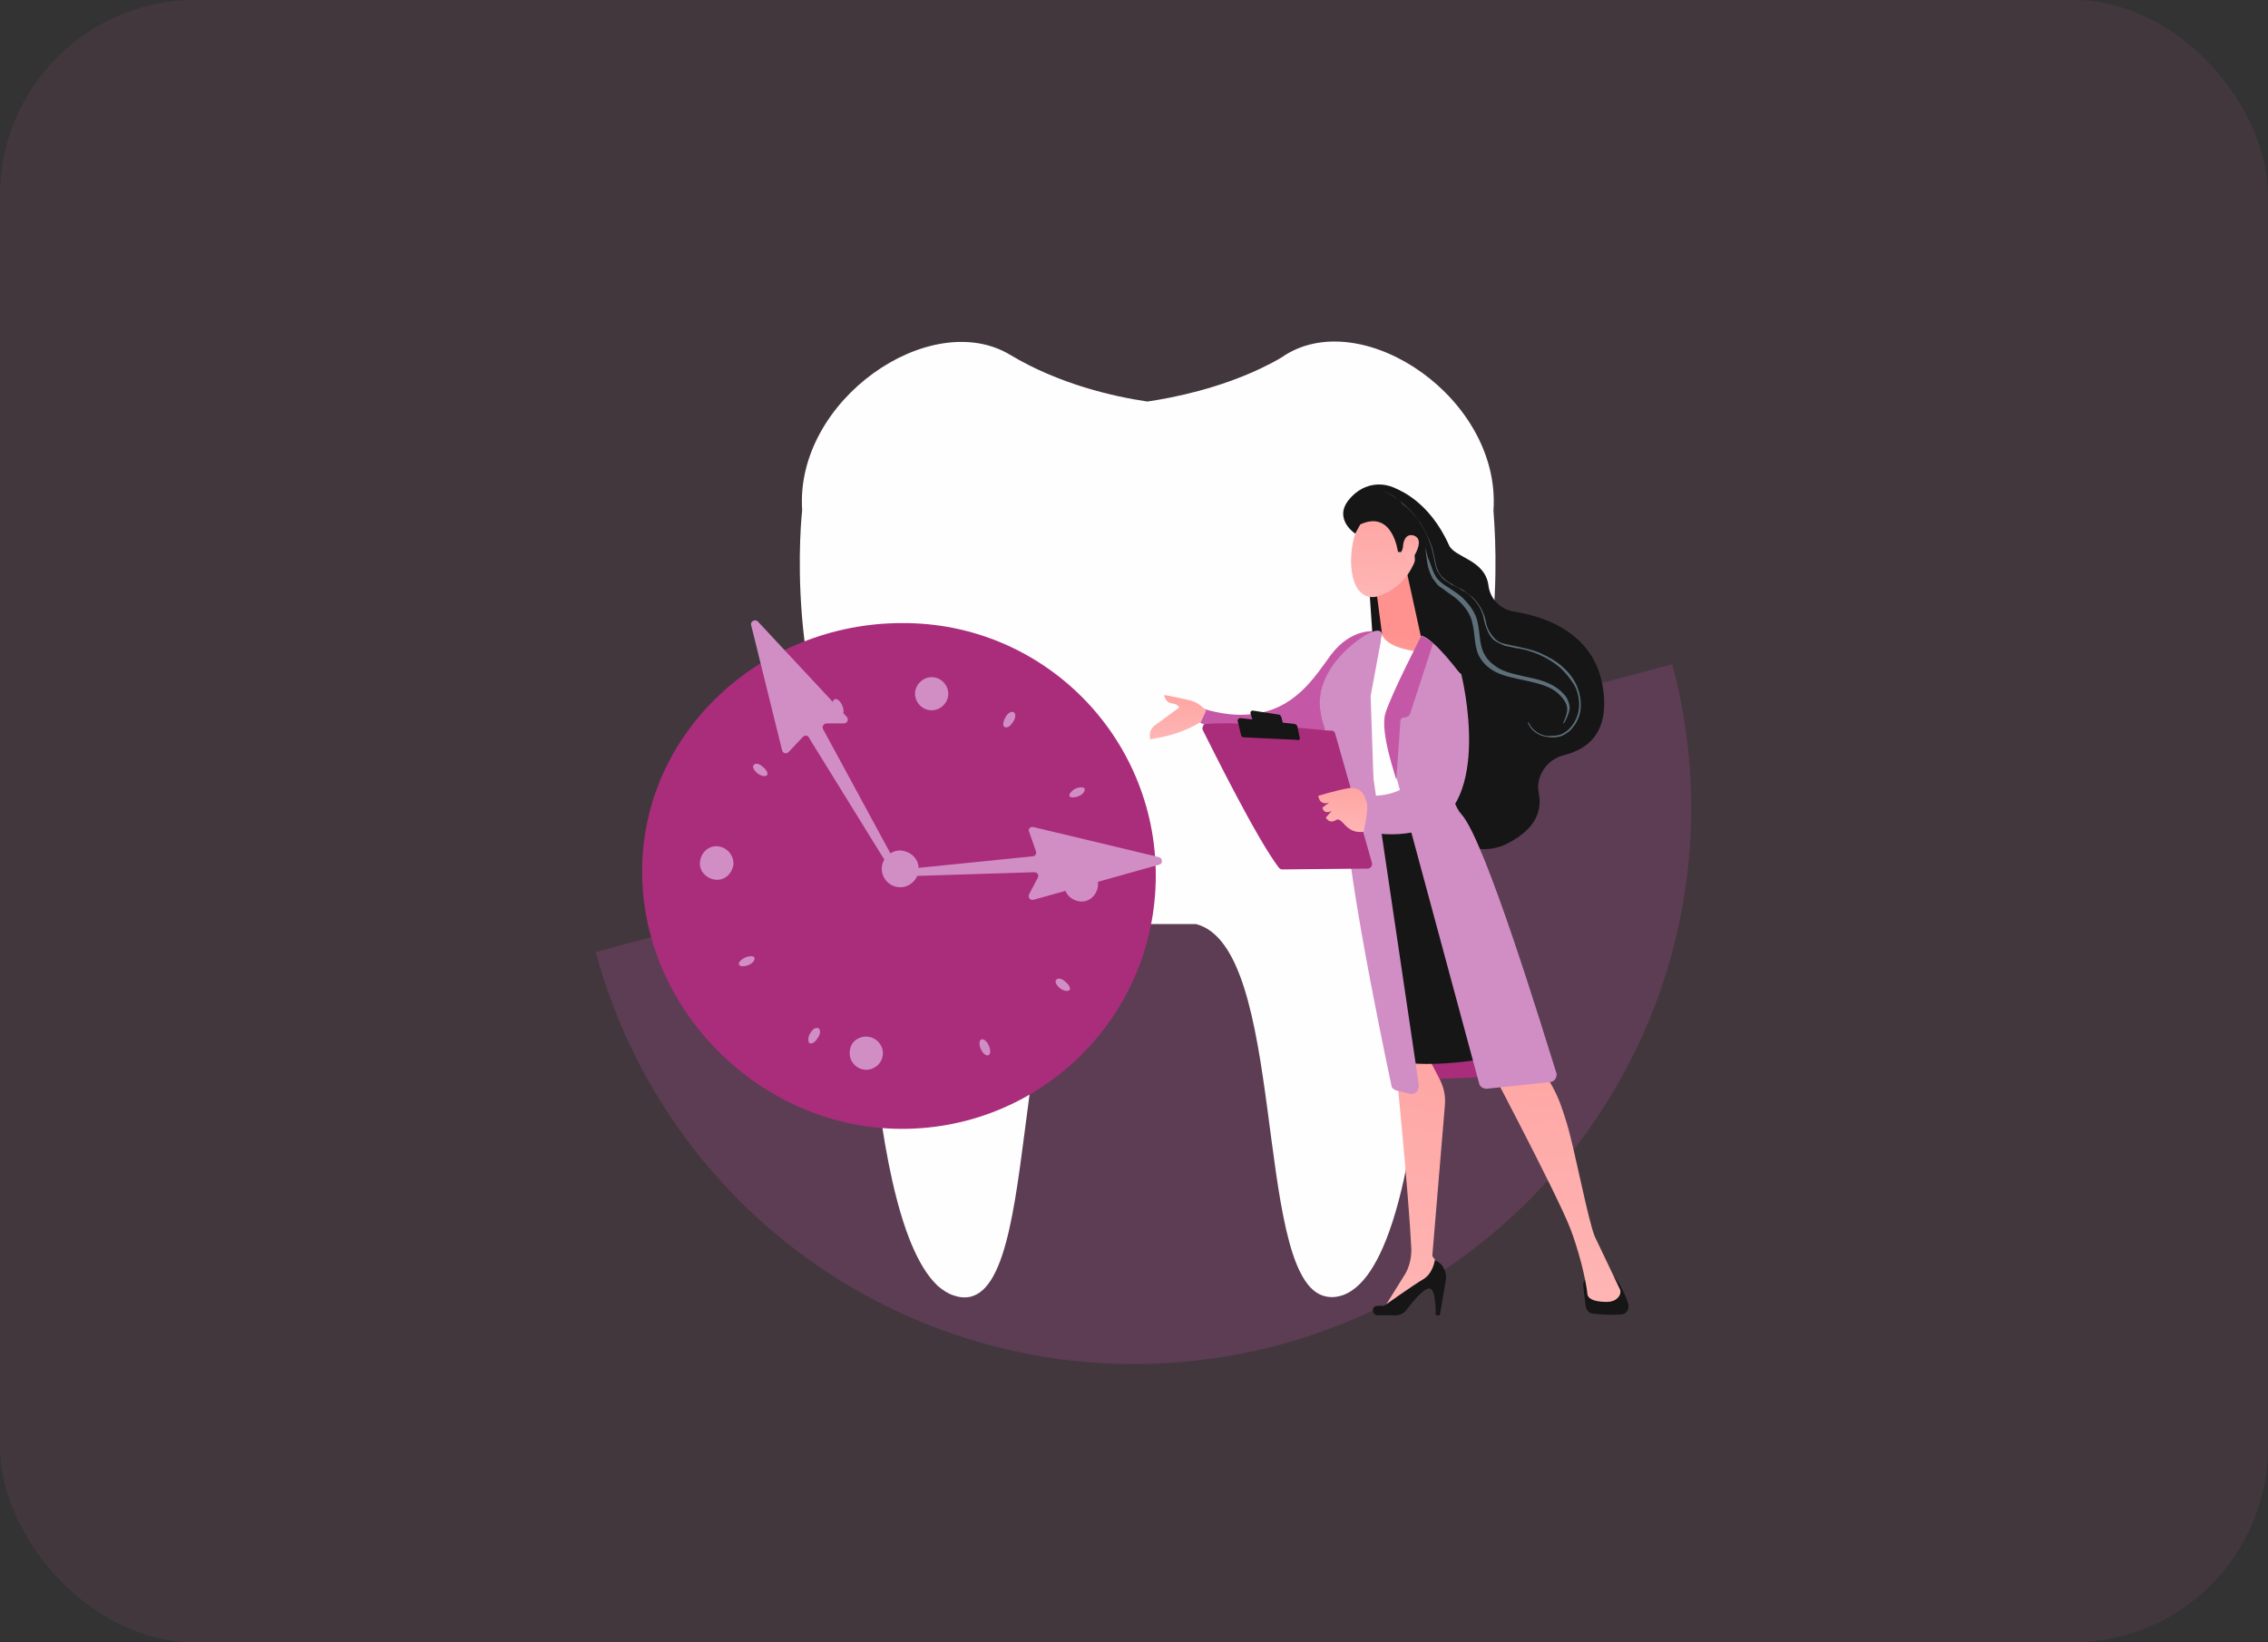 <svg width="232" height="168" viewBox="0 0 232 168" fill="none" xmlns="http://www.w3.org/2000/svg">
<rect x="0" y="0" width="232" height="168" fill="#333333" stroke="none"/>
<rect width="232" height="168" rx="20" fill="#D65CA9" fill-opacity="0.1"/>
<g clip-path="url(#clip0_604_12827)">
<path opacity="0.2" d="M171.058 67.947C172.995 75.161 173.489 82.684 172.512 90.089C171.535 97.493 169.106 104.633 165.363 111.101C161.621 117.569 156.638 123.238 150.699 127.784C144.761 132.331 137.983 135.666 130.753 137.599C123.522 139.531 115.981 140.025 108.56 139.05C101.139 138.075 93.982 135.651 87.5 131.917C81.017 128.183 75.336 123.211 70.779 117.286C66.222 111.361 62.88 104.599 60.942 97.385L116 82.666L171.058 67.947Z" fill="#C558A6"/>
<path d="M146.514 84.006C146.514 84.006 147.114 129.075 137.343 132.495C136.571 132.752 135.886 132.752 135.2 132.495C128.257 129.844 131.6 96.919 122.343 94.525H112.4C102.286 97.09 107.257 136.002 97.486 132.495C96.971 132.324 96.457 131.982 95.943 131.555L95.857 131.469C87.8 123.772 88.314 84.006 88.314 84.006C79.914 70.494 82.057 52.193 82.057 52.193C81.286 40.904 95.171 31.411 103.314 36.286C108.286 39.279 113.857 40.562 117.371 41.075C120.286 40.647 124.657 39.707 128.857 37.74C129.714 37.312 130.657 36.885 131.514 36.286C139.571 31.326 153.543 40.818 152.771 52.193C152.686 52.193 154.914 70.494 146.514 84.006Z" fill="#FEFEFE"/>
<path d="M118.228 89.564C118.228 103.846 106.657 115.477 92.257 115.477C77.943 115.477 65.686 103.419 65.686 89.137C65.686 74.855 77.943 63.738 92.257 63.738C106.657 63.652 118.228 75.283 118.228 89.564Z" fill="#AA2D7C"/>
<path d="M114.714 89.564C114.714 101.965 104.686 111.971 92.257 111.971C79.829 111.971 69.286 101.452 69.286 89.137C69.286 76.822 79.914 67.158 92.257 67.158C104.6 67.158 114.714 77.164 114.714 89.564Z" fill="#AA2D7C"/>
<path d="M114.714 89.564C114.714 77.164 104.686 67.158 92.257 67.158C85.571 67.158 79.4 69.981 75.114 74.513L92.428 88.88L95.943 111.629C106.571 109.918 114.714 100.682 114.714 89.564Z" fill="#AA2D7C"/>
<path d="M111.628 88.025C111.628 99.228 102.371 108.208 90.971 108.208C79.571 108.208 69.8 98.801 69.8 87.598C69.8 76.394 79.571 67.757 90.971 67.757C102.371 67.757 111.628 76.822 111.628 88.025Z" fill="#AA2D7C"/>
<path d="M75.028 88.367C74.943 89.308 74.171 90.078 73.228 89.992C72.285 89.907 71.514 89.137 71.6 88.196C71.686 87.255 72.457 86.486 73.4 86.571C74.343 86.657 75.028 87.427 75.028 88.367Z" fill="#D18EC5"/>
<path d="M112.314 90.591C112.228 91.531 111.457 92.301 110.514 92.216C109.571 92.13 108.8 91.36 108.885 90.42C108.971 89.479 109.743 88.709 110.685 88.795C111.628 88.795 112.4 89.65 112.314 90.591Z" fill="#D18EC5"/>
<path d="M88.914 106.07C89.857 106.241 90.457 107.182 90.286 108.037C90.114 108.978 89.171 109.576 88.314 109.405C87.371 109.234 86.771 108.293 86.943 107.438C87.028 106.497 87.971 105.899 88.914 106.07Z" fill="#D18EC5"/>
<path d="M95.6 69.296C96.543 69.467 97.143 70.408 96.971 71.263C96.8 72.204 95.857 72.803 95 72.632C94.057 72.461 93.457 71.52 93.628 70.665C93.8 69.809 94.657 69.125 95.6 69.296Z" fill="#D18EC5"/>
<path d="M101.171 107.011C101.343 107.438 101.343 107.866 101.086 107.951C100.829 108.037 100.486 107.695 100.314 107.267C100.143 106.84 100.143 106.412 100.4 106.326C100.657 106.241 101 106.583 101.171 107.011Z" fill="#D18EC5"/>
<path d="M86.171 72.204C86.343 72.632 86.343 73.059 86.086 73.145C85.829 73.23 85.486 72.888 85.314 72.461C85.143 72.033 85.143 71.605 85.4 71.52C85.657 71.434 86 71.776 86.171 72.204Z" fill="#D18EC5"/>
<path d="M108.971 100.425C109.314 100.682 109.571 101.11 109.4 101.281C109.228 101.452 108.8 101.366 108.457 101.11C108.114 100.853 107.857 100.425 108.028 100.254C108.2 99.998 108.628 100.083 108.971 100.425Z" fill="#D18EC5"/>
<path d="M78.028 78.447C78.371 78.704 78.628 79.131 78.457 79.302C78.285 79.473 77.857 79.388 77.514 79.131C77.171 78.875 76.914 78.447 77.085 78.276C77.257 78.019 77.685 78.105 78.028 78.447Z" fill="#D18EC5"/>
<path d="M110 80.671C110.428 80.499 110.857 80.499 110.943 80.671C111.028 80.927 110.771 81.269 110.343 81.44C109.914 81.611 109.485 81.611 109.4 81.44C109.314 81.269 109.571 80.927 110 80.671Z" fill="#D18EC5"/>
<path d="M76.229 97.945C76.657 97.774 77.086 97.774 77.171 97.945C77.257 98.202 77 98.544 76.571 98.715C76.143 98.886 75.714 98.886 75.629 98.715C75.457 98.544 75.714 98.202 76.229 97.945Z" fill="#D18EC5"/>
<path d="M102.886 73.316C103.143 72.888 103.486 72.717 103.743 72.888C103.914 73.059 103.914 73.487 103.571 73.914C103.314 74.342 102.971 74.513 102.714 74.342C102.543 74.171 102.628 73.743 102.886 73.316Z" fill="#D18EC5"/>
<path d="M82.914 105.642C83.171 105.215 83.514 105.044 83.771 105.215C83.943 105.386 83.943 105.813 83.6 106.241C83.343 106.668 83 106.839 82.743 106.668C82.657 106.412 82.657 105.984 82.914 105.642Z" fill="#D18EC5"/>
<path d="M91.571 88.196L84.2 74.599C84.028 74.342 84.285 74 84.543 74H86.343C86.686 74 86.857 73.572 86.6 73.316L77.514 63.567C77.257 63.31 76.743 63.567 76.828 63.909L80 76.737C80.085 77.079 80.428 77.164 80.686 76.908L82.143 75.368C82.314 75.197 82.657 75.197 82.743 75.454L90.885 88.624C90.971 88.795 91.228 88.88 91.4 88.795C91.571 88.624 91.657 88.453 91.571 88.196Z" fill="#D18EC5"/>
<path d="M92.257 89.65L105.8 89.222C106.143 89.222 106.314 89.565 106.143 89.821L105.286 91.446C105.114 91.788 105.371 92.13 105.714 92.045L118.571 88.453C119 88.367 118.914 87.769 118.571 87.683L105.714 84.605C105.371 84.519 105.114 84.861 105.286 85.118L105.971 87.085C106.057 87.341 105.886 87.598 105.628 87.598L92.085 88.966C91.828 88.966 91.743 89.137 91.743 89.394C91.914 89.479 92.085 89.65 92.257 89.65Z" fill="#D18EC5"/>
<path d="M93.971 88.88C93.971 89.907 93.114 90.762 92.085 90.762C91.057 90.762 90.2 89.907 90.2 88.88C90.2 87.854 91.057 86.999 92.085 86.999C93.2 87.084 93.971 87.854 93.971 88.88Z" fill="#D18EC5"/>
<path d="M121.314 72.033L122.943 72.461C124.914 73.059 126.543 73.23 128 73.059C132.457 72.632 134.514 69.211 136.143 66.987C138.286 64.165 140.686 64.593 140.686 64.593L139.228 70.921C135.971 76.138 131.257 76.394 128.086 75.796C126.028 75.454 124.657 74.684 124.657 74.684C120.971 73.572 121.314 72.033 121.314 72.033Z" fill="#C558A6"/>
<path d="M117.628 75.112C117.628 74.77 117.8 74.513 118.057 74.257L120.628 72.375C120.628 72.375 120.543 72.033 119.857 71.948C119.171 71.862 119.086 71.092 119.086 71.092C119.086 71.092 120.114 71.263 121.571 71.605C122.428 71.776 123.028 72.29 123.371 72.717L122.857 73.829C121.228 74.855 119.428 75.368 117.628 75.625V75.112Z" fill="url(#paint0_linear_604_12827)"/>
<path d="M156.028 110.004L143.257 110.517V105.899L154.057 104.872L156.028 110.004Z" fill="#AA2D7C"/>
<path d="M142.914 50.054C142.914 50.054 146.171 51.166 148.228 55.784C148.828 57.067 151.914 57.238 152.257 59.889C152.428 61.258 153.457 62.284 154.743 62.54C158.085 63.053 163.228 64.764 164 70.579C164.6 75.026 162.371 76.651 159.971 77.25C158.257 77.677 157.057 79.388 157.4 81.098C157.743 82.808 157.228 84.69 154.314 86.229C147.8 89.65 141.285 78.105 141.285 78.105L139.914 57.922L142.914 50.054Z" fill="#161616"/>
<path d="M161.943 131.469L162.2 133.607C162.286 134.035 162.543 134.377 162.971 134.377C163.657 134.462 164.771 134.548 165.886 134.462C166.4 134.377 166.657 133.949 166.571 133.436C166.314 132.581 165.8 131.384 165.114 130.614H162.714C162.286 130.614 161.943 131.041 161.943 131.469Z" fill="#161616"/>
<path d="M143.171 106.155L142.743 108.55C142.743 108.55 144.114 122.318 144.371 127.792C144.371 128.647 144.2 129.502 143.771 130.272L141.371 134.12L147.371 130.614L147.457 129.844L146.514 128.476L147.8 113.082C147.885 112.142 147.714 111.286 147.285 110.431L146.085 108.122L143.171 106.155Z" fill="url(#paint1_linear_604_12827)"/>
<path d="M140.943 134.548H142.828C143.171 134.548 143.514 134.377 143.771 134.12C144.371 133.35 145.571 131.811 146.171 131.811C146.943 131.726 146.857 134.548 146.857 134.548H147.286L147.886 131.041C148.057 130.186 147.628 129.246 146.771 128.903C146.771 128.903 146.6 130.272 145.571 130.87C144.543 131.469 141.543 133.607 141.543 133.607C141.543 133.607 141.2 133.521 140.771 133.607C140.257 133.693 140.343 134.548 140.943 134.548Z" fill="#161616"/>
<path d="M151.4 107.267C151.4 107.267 159.371 122.318 160.657 125.739C161.943 129.16 162.371 132.068 162.371 132.324C162.371 132.752 162.886 133.179 164.343 133.179C165.114 133.179 165.457 132.837 165.628 132.581C165.8 132.324 165.8 131.982 165.628 131.726C165.2 130.785 163.743 127.792 163.143 126.509C162.457 124.884 161.086 117.615 160.314 115.049C159.543 112.484 158.686 109.747 155.343 107.267C155.428 107.267 153.2 105.044 151.4 107.267Z" fill="url(#paint2_linear_604_12827)"/>
<path d="M146.343 82.637C144.286 74 149.514 69.04 149.514 69.04C147.371 66.987 144.2 65.704 142.143 65.02C140.943 64.593 139.571 64.935 138.629 65.79C137 67.244 134.686 69.809 135.2 71.948C135.629 73.829 139.229 83.407 139.229 83.407C139.229 83.407 142.571 84.861 146.343 82.637Z" fill="#FEFEFE"/>
<path d="M150.886 86.913C150.028 84.433 146.343 82.637 146.343 82.637C142.571 84.946 139.228 83.322 139.228 83.322C139.228 83.322 138.457 86.144 138.971 88.795C139.486 91.446 142.743 108.55 142.743 108.55C147.886 109.576 155.686 107.523 155.686 107.523C152.428 101.708 151.743 89.393 150.886 86.913Z" fill="#161616"/>
<path d="M143.943 58.692L145.571 66.132C145.743 66.816 145.143 66.645 144.457 66.56C143.343 66.389 141.971 65.961 141.457 65.106C141.371 65.02 141.371 64.935 141.371 64.849L140.686 59.633C140.6 59.205 140.857 58.863 141.2 58.692L142.571 58.093C143.171 57.837 143.771 58.179 143.943 58.692Z" fill="url(#paint3_linear_604_12827)"/>
<path d="M139.571 52.706C139.571 52.706 138.2 54.33 138.2 57.495C138.285 60.659 139.743 61.343 140.943 61.001C142.143 60.573 143.857 59.718 144.8 57.238C145.828 54.672 141.457 50.739 139.571 52.706Z" fill="url(#paint4_linear_604_12827)"/>
<path d="M143 56.468C143 56.468 142.485 52.107 139.143 53.646L138.628 54.587C138.628 54.587 136.4 53.133 137.943 51.166C139.485 49.199 142.228 48.857 144.371 51.166C146.514 53.475 147.543 55.186 146.771 57.153C146 59.12 144.714 57.922 144.714 57.922C144.714 57.922 144.885 56.297 144.285 55.87C143.685 55.357 143.343 56.468 143.343 56.468H143Z" fill="#161616"/>
<path d="M143.514 56.725C143.514 56.725 143.257 54.502 144.543 54.758C145.828 55.1 144.714 56.896 144.2 57.58L143.514 56.725Z" fill="url(#paint5_linear_604_12827)"/>
<path d="M141.371 50.226C142.143 50.482 142.828 50.91 143.514 51.508C144.114 52.022 144.714 52.62 145.143 53.304C145.571 53.988 146 54.673 146.257 55.528C146.428 55.955 146.514 56.297 146.6 56.725C146.685 57.153 146.771 57.58 146.857 57.922C146.943 58.35 147.2 58.692 147.457 59.034C147.714 59.376 148.143 59.547 148.485 59.804C148.828 59.975 149.257 60.146 149.6 60.402C149.943 60.573 150.285 60.83 150.543 61.087C151.143 61.685 151.571 62.369 151.743 63.139C151.828 63.567 151.914 63.909 152.085 64.336C152.257 64.764 152.428 65.106 152.771 65.448C153.114 65.705 153.543 65.876 153.885 66.047C154.314 66.132 154.743 66.218 155.085 66.303C155.857 66.389 156.714 66.645 157.485 66.987C158.257 67.329 158.943 67.757 159.543 68.27C160.143 68.783 160.657 69.468 161.085 70.152C161.428 70.836 161.6 71.691 161.514 72.461C161.428 73.23 161.085 74 160.485 74.599C160.228 74.855 159.8 75.112 159.457 75.197C159.028 75.283 158.685 75.283 158.257 75.283C157.485 75.197 156.714 74.684 156.371 73.915H156.285C156.543 74.684 157.4 75.283 158.171 75.368C158.6 75.454 159.028 75.454 159.457 75.368C159.885 75.283 160.228 75.026 160.571 74.77C161.171 74.171 161.6 73.401 161.685 72.546C161.771 71.691 161.6 70.836 161.257 70.066C160.914 69.296 160.314 68.612 159.714 68.099C159.114 67.586 158.343 67.158 157.571 66.816C156.8 66.474 155.943 66.303 155.171 66.132C154.743 66.047 154.4 65.961 153.971 65.876C153.543 65.79 153.2 65.619 152.943 65.362C152.685 65.106 152.428 64.764 152.257 64.422C152.085 64.08 152 63.652 151.914 63.224C151.657 62.369 151.228 61.685 150.628 61.087C150.285 60.83 149.943 60.573 149.6 60.317C149.257 60.146 148.828 59.975 148.485 59.718C148.143 59.547 147.8 59.291 147.543 59.034C147.285 58.778 147.114 58.435 146.943 58.008C146.857 57.58 146.771 57.238 146.685 56.811C146.6 56.383 146.514 55.955 146.343 55.613C146.085 54.844 145.657 54.074 145.228 53.39C144.714 52.706 144.2 52.107 143.514 51.594C142.914 50.91 142.228 50.482 141.371 50.226Z" fill="#5D6F79"/>
<path d="M145.829 55.955C145.829 56.468 145.914 56.982 146 57.58C146.086 58.093 146.257 58.606 146.514 59.12C146.686 59.376 146.857 59.547 147.029 59.804C147.2 59.975 147.457 60.146 147.714 60.317C148.143 60.659 148.571 60.916 149 61.258C149.771 61.942 150.457 62.797 150.629 63.823C150.886 64.849 150.8 65.961 151.229 66.987C151.486 67.501 151.829 67.928 152.257 68.27C152.686 68.612 153.2 68.869 153.714 69.04C154.743 69.382 155.857 69.553 156.886 69.809C157.914 70.066 158.943 70.408 159.629 71.178C159.971 71.52 160.314 72.033 160.314 72.546C160.314 73.059 160.057 73.572 159.886 74H159.971C160.229 73.572 160.486 73.059 160.571 72.461C160.571 72.204 160.486 71.862 160.4 71.691C160.314 71.434 160.143 71.178 159.971 71.007C159.2 70.152 158.171 69.724 157.143 69.467C156.114 69.211 155 69.04 154.057 68.698C153.543 68.527 153.114 68.27 152.686 67.928C152.257 67.586 152 67.244 151.743 66.731C151.314 65.79 151.4 64.678 151.143 63.652C151.057 63.139 150.8 62.626 150.457 62.113C150.114 61.685 149.771 61.258 149.343 60.916C148.914 60.573 148.486 60.317 147.971 59.975C147.543 59.718 147.114 59.376 146.857 58.949C146.6 58.521 146.429 58.008 146.257 57.495C146 56.982 145.914 56.468 145.829 55.955Z" fill="#5D6F79"/>
<path d="M142.228 71.948L145.4 65.02C146.771 65.362 149.514 69.125 149.514 69.125C149.514 69.125 146.771 80.328 149.514 83.322C151.914 85.973 157.828 105.386 159.2 109.747C159.286 109.918 159.2 110.175 159.114 110.346C159.028 110.517 158.771 110.688 158.6 110.688L152.086 111.372C151.743 111.372 151.4 111.201 151.314 110.859L141.886 75.967C141.543 74.599 141.628 73.23 142.228 71.948Z" fill="#D18EC5"/>
<path d="M135.114 72.888C135.114 72.888 134 69.125 138.971 65.448C138.971 65.448 141.114 63.823 141.371 64.849L139.571 73.401L145.143 111.03C145.143 111.286 145.057 111.543 144.886 111.714C144.714 111.885 144.457 111.971 144.2 111.885L142.828 111.543C142.571 111.458 142.314 111.286 142.314 110.944C141.543 107.353 136.4 82.808 137.943 81.269C137.943 81.184 135.028 73.658 135.114 72.888Z" fill="#D18EC5"/>
<path d="M149.514 69.125C149.514 69.125 152.771 82.295 145.828 84.775C138.885 87.255 129.885 80.841 129.885 80.841C129.885 80.841 128.343 80.072 127.485 80.328C126.628 80.585 126.714 77.25 128.343 76.394C129.971 75.539 131.857 79.217 131.857 79.217C131.857 79.217 147.2 86.828 145.828 73.743C145.828 73.743 143.771 69.296 149.514 69.125Z" fill="#D18EC5"/>
<path d="M140.337 88.253L136.565 74.998C136.479 74.827 136.394 74.741 136.222 74.741C135.537 74.741 133.565 74.484 131.251 74.313C128.508 74.057 125.251 73.886 123.365 74.057C123.108 74.057 122.937 74.399 123.022 74.656C124.137 76.879 128.594 85.859 130.822 88.766C130.908 88.852 130.994 88.937 131.165 88.937L139.994 88.852C140.251 88.766 140.422 88.51 140.337 88.253Z" fill="#AA2D7C"/>
<path d="M130.908 73.116L128.165 72.689C127.994 72.689 127.908 72.774 127.908 72.945L128.165 73.8C128.165 73.886 128.251 73.886 128.337 73.971L130.994 74.314C131.165 74.314 131.251 74.228 131.251 74.057L131.08 73.373C130.994 73.202 130.994 73.202 130.908 73.116Z" fill="#161616"/>
<path d="M132.965 75.511L132.708 74.313C132.708 74.228 132.622 74.142 132.451 74.057L126.88 73.458C126.708 73.458 126.537 73.629 126.622 73.8L126.965 75.254C126.965 75.34 127.137 75.425 127.222 75.425L132.622 75.682C132.794 75.767 132.965 75.682 132.965 75.511Z" fill="#161616"/>
<path d="M139.48 85.089C139.48 85.089 139.994 82.951 139.823 82.181C139.651 81.412 139.223 80.385 137.851 80.642C136.48 80.898 134.851 81.412 134.851 81.412C134.851 81.412 134.937 82.438 135.965 82.096L135.28 82.609C135.28 82.609 135.365 83.379 136.223 82.951L135.623 83.635C135.623 83.635 135.965 84.319 136.651 83.892C137.337 83.464 137.594 85.346 139.48 85.089Z" fill="url(#paint6_linear_604_12827)"/>
<path d="M141.714 72.974C142.314 71.007 145.4 65.02 145.4 65.02L146.6 65.79L144.285 72.888C144.2 73.23 143.943 73.401 143.6 73.401C143.428 73.401 143.257 73.572 143.257 73.743L142.828 79.815C142.914 79.815 141.114 74.941 141.714 72.974Z" fill="#C558A6"/>
<path d="M138.064 72.318C137.979 72.061 137.979 71.805 138.064 71.548L139.95 65.647L141.15 64.707L141.236 65.647L140.207 71.206L140.55 81.298L138.579 75.91C138.493 75.653 138.493 75.397 138.579 75.14L138.664 74.884C138.75 74.627 138.836 74.285 138.664 74.028L138.064 72.318Z" fill="#D18EC5"/>
</g>
<defs>
<linearGradient id="paint0_linear_604_12827" x1="120.169" y1="77.101" x2="120.554" y2="65.771" gradientUnits="userSpaceOnUse">
<stop stop-color="#FEBBBA"/>
<stop offset="1" stop-color="#FF928E"/>
</linearGradient>
<linearGradient id="paint1_linear_604_12827" x1="144.225" y1="143.226" x2="156.854" y2="75.601" gradientUnits="userSpaceOnUse">
<stop stop-color="#FEBBBA"/>
<stop offset="1" stop-color="#FF928E"/>
</linearGradient>
<linearGradient id="paint2_linear_604_12827" x1="157.752" y1="141.939" x2="163.15" y2="75.054" gradientUnits="userSpaceOnUse">
<stop stop-color="#FEBBBA"/>
<stop offset="1" stop-color="#FF928E"/>
</linearGradient>
<linearGradient id="paint3_linear_604_12827" x1="141.647" y1="74.169" x2="142.894" y2="65.027" gradientUnits="userSpaceOnUse">
<stop stop-color="#FEBBBA"/>
<stop offset="1" stop-color="#FF928E"/>
</linearGradient>
<linearGradient id="paint4_linear_604_12827" x1="141.188" y1="63.981" x2="142.45" y2="41.762" gradientUnits="userSpaceOnUse">
<stop stop-color="#FEBBBA"/>
<stop offset="1" stop-color="#FF928E"/>
</linearGradient>
<linearGradient id="paint5_linear_604_12827" x1="144.222" y1="58.506" x2="144.748" y2="51.431" gradientUnits="userSpaceOnUse">
<stop stop-color="#FEBBBA"/>
<stop offset="1" stop-color="#FF928E"/>
</linearGradient>
<linearGradient id="paint6_linear_604_12827" x1="137.066" y1="86.582" x2="137.504" y2="75.309" gradientUnits="userSpaceOnUse">
<stop stop-color="#FEBBBA"/>
<stop offset="1" stop-color="#FF928E"/>
</linearGradient>
<clipPath id="clip0_604_12827">
<rect width="120" height="119.727" fill="white" transform="translate(56 23.8)"/>
</clipPath>
</defs>
</svg>
